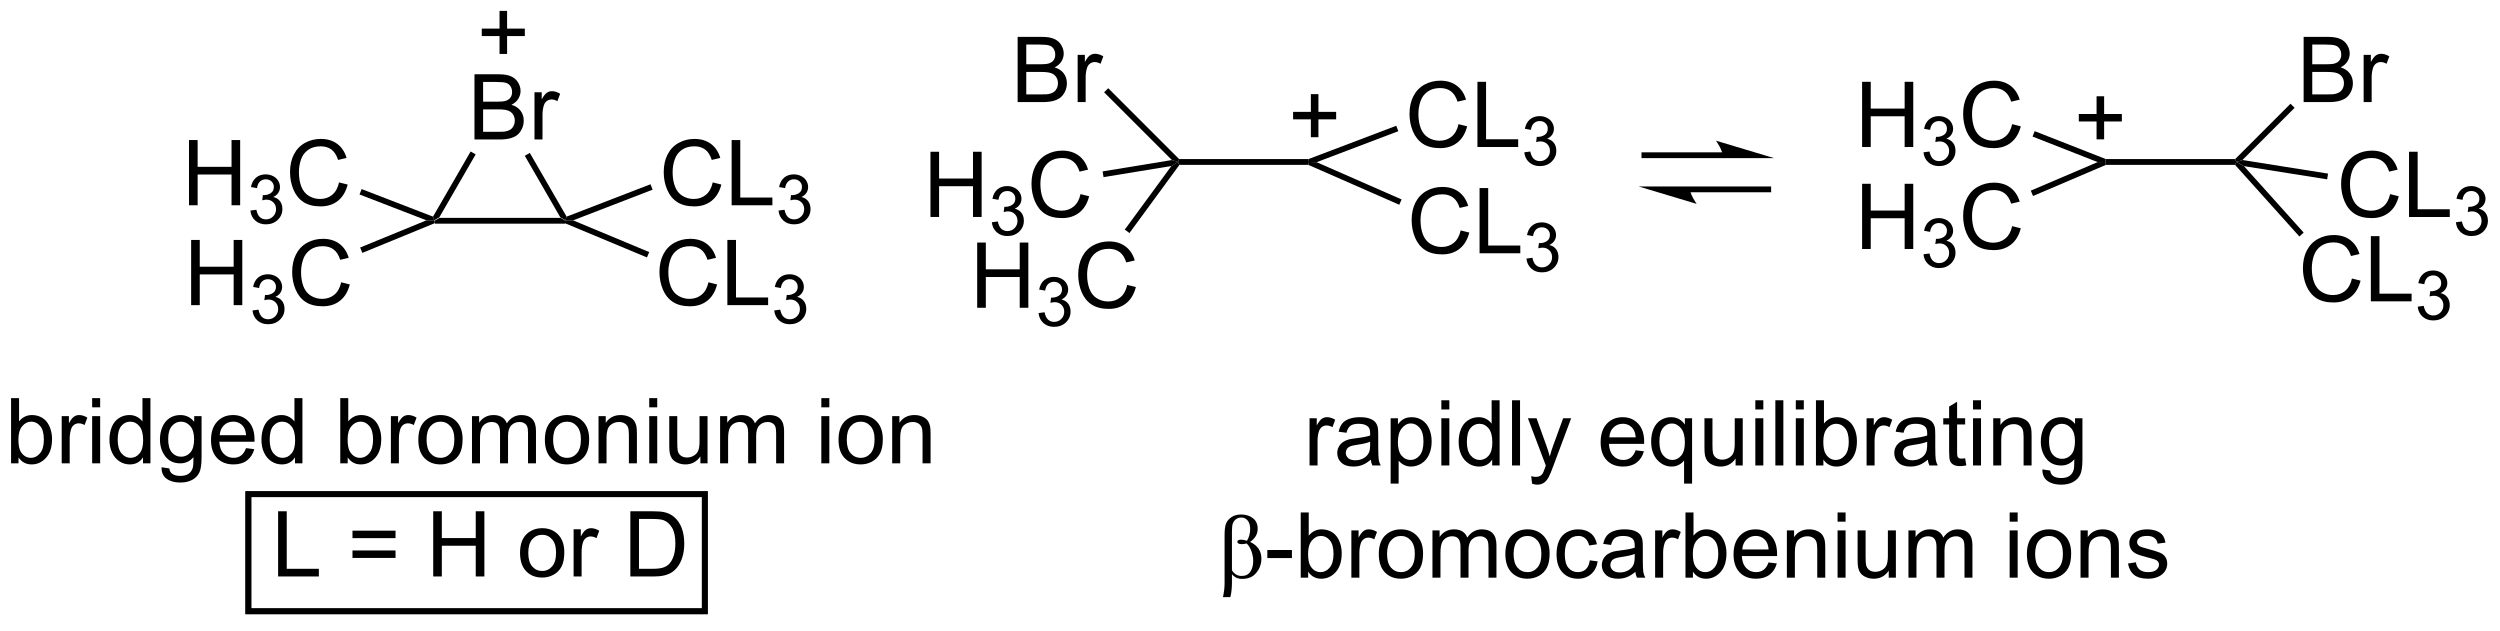 <?xml version="1.0" encoding="UTF-8"?>
<!DOCTYPE svg PUBLIC '-//W3C//DTD SVG 1.0//EN'
          'http://www.w3.org/TR/2001/REC-SVG-20010904/DTD/svg10.dtd'>
<svg stroke-dasharray="none" shape-rendering="auto" xmlns="http://www.w3.org/2000/svg" font-family="'Dialog'" text-rendering="auto" width="301" fill-opacity="1" color-interpolation="auto" color-rendering="auto" preserveAspectRatio="xMidYMid meet" font-size="12px" viewBox="0 0 301 76" fill="black" xmlns:xlink="http://www.w3.org/1999/xlink" stroke="black" image-rendering="auto" stroke-miterlimit="10" stroke-linecap="square" stroke-linejoin="miter" font-style="normal" stroke-width="1" height="76" stroke-dashoffset="0" font-weight="normal" stroke-opacity="1"
><!--Generated by the Batik Graphics2D SVG Generator--><defs id="genericDefs"
  /><g
  ><defs id="defs1"
    ><clipPath clipPathUnits="userSpaceOnUse" id="clipPath1"
      ><path d="M1.171 3.193 L226.907 3.193 L226.907 59.69 L1.171 59.69 L1.171 3.193 Z"
      /></clipPath
      ><clipPath clipPathUnits="userSpaceOnUse" id="clipPath2"
      ><path d="M2.198 52.254 L2.198 107.181 L221.657 107.181 L221.657 52.254 Z"
      /></clipPath
    ></defs
    ><g transform="scale(1.333,1.333) translate(-1.171,-3.193) matrix(1.029,0,0,1.029,-1.09,-50.556)"
    ><path d="M40.388 71.868 L40.337 71.613 L40.779 71.358 L51.404 71.358 L51.846 71.613 L51.795 71.868 Z" stroke="none" clip-path="url(#clipPath2)"
    /></g
    ><g transform="matrix(1.371,0,0,1.371,-3.015,-71.665)"
    ><path d="M18.797 70.298 L18.797 64.571 L19.555 64.571 L19.555 66.923 L22.532 66.923 L22.532 64.571 L23.289 64.571 L23.289 70.298 L22.532 70.298 L22.532 67.597 L19.555 67.597 L19.555 70.298 L18.797 70.298 Z" stroke="none" clip-path="url(#clipPath2)"
    /></g
    ><g transform="matrix(1.371,0,0,1.371,-3.015,-71.665)"
    ><path d="M24.186 70.763 L24.713 70.693 Q24.805 71.142 25.022 71.339 Q25.24 71.537 25.555 71.537 Q25.926 71.537 26.182 71.279 Q26.44 71.021 26.44 70.64 Q26.44 70.277 26.201 70.043 Q25.965 69.806 25.598 69.806 Q25.449 69.806 25.227 69.865 L25.285 69.402 Q25.338 69.408 25.369 69.408 Q25.707 69.408 25.977 69.232 Q26.246 69.056 26.246 68.689 Q26.246 68.4 26.049 68.21 Q25.854 68.019 25.543 68.019 Q25.235 68.019 25.029 68.213 Q24.824 68.406 24.766 68.793 L24.238 68.699 Q24.336 68.168 24.678 67.876 Q25.022 67.585 25.532 67.585 Q25.883 67.585 26.178 67.736 Q26.475 67.886 26.631 68.148 Q26.787 68.408 26.787 68.701 Q26.787 68.98 26.637 69.209 Q26.488 69.437 26.195 69.572 Q26.576 69.66 26.787 69.937 Q26.998 70.213 26.998 70.629 Q26.998 71.191 26.588 71.584 Q26.178 71.974 25.551 71.974 Q24.986 71.974 24.611 71.638 Q24.238 71.3 24.186 70.763 Z" stroke="none" clip-path="url(#clipPath2)"
    /></g
    ><g transform="matrix(1.371,0,0,1.371,-3.015,-71.665)"
    ><path d="M31.974 68.29 L32.732 68.48 Q32.495 69.415 31.875 69.907 Q31.255 70.397 30.362 70.397 Q29.435 70.397 28.854 70.019 Q28.276 69.642 27.971 68.928 Q27.669 68.212 27.669 67.392 Q27.669 66.496 28.01 65.832 Q28.354 65.165 28.984 64.819 Q29.614 64.472 30.372 64.472 Q31.232 64.472 31.818 64.91 Q32.404 65.347 32.635 66.142 L31.888 66.316 Q31.69 65.691 31.31 65.407 Q30.932 65.121 30.357 65.121 Q29.698 65.121 29.253 65.439 Q28.81 65.754 28.63 66.288 Q28.45 66.821 28.45 67.386 Q28.45 68.118 28.664 68.663 Q28.878 69.207 29.325 69.478 Q29.776 69.746 30.299 69.746 Q30.935 69.746 31.375 69.379 Q31.818 69.011 31.974 68.29 Z" stroke="none" clip-path="url(#clipPath2)"
    /></g
    ><g transform="matrix(1.371,0,0,1.371,-3.015,-71.665)"
    ><path d="M40.225 71.297 L40.337 71.613 L39.648 71.621 L33.773 69.352 L33.956 68.876 Z" stroke="none" clip-path="url(#clipPath2)"
    /></g
    ><g transform="matrix(1.371,0,0,1.371,-3.015,-71.665)"
    ><path d="M18.985 79.07 L18.985 73.344 L19.742 73.344 L19.742 75.695 L22.719 75.695 L22.719 73.344 L23.477 73.344 L23.477 79.07 L22.719 79.07 L22.719 76.37 L19.742 76.37 L19.742 79.07 L18.985 79.07 Z" stroke="none" clip-path="url(#clipPath2)"
    /></g
    ><g transform="matrix(1.371,0,0,1.371,-3.015,-71.665)"
    ><path d="M24.373 79.535 L24.901 79.465 Q24.992 79.914 25.209 80.112 Q25.428 80.309 25.742 80.309 Q26.113 80.309 26.369 80.051 Q26.627 79.793 26.627 79.412 Q26.627 79.049 26.389 78.815 Q26.152 78.578 25.785 78.578 Q25.637 78.578 25.414 78.637 L25.473 78.174 Q25.526 78.18 25.557 78.18 Q25.895 78.18 26.164 78.004 Q26.434 77.828 26.434 77.461 Q26.434 77.172 26.236 76.983 Q26.041 76.791 25.731 76.791 Q25.422 76.791 25.217 76.985 Q25.012 77.178 24.953 77.565 L24.426 77.471 Q24.524 76.94 24.865 76.649 Q25.209 76.358 25.719 76.358 Q26.07 76.358 26.365 76.508 Q26.662 76.658 26.819 76.92 Q26.975 77.18 26.975 77.473 Q26.975 77.752 26.824 77.981 Q26.676 78.209 26.383 78.344 Q26.764 78.432 26.975 78.709 Q27.186 78.985 27.186 79.401 Q27.186 79.963 26.776 80.356 Q26.365 80.746 25.738 80.746 Q25.174 80.746 24.799 80.41 Q24.426 80.072 24.373 79.535 Z" stroke="none" clip-path="url(#clipPath2)"
    /></g
    ><g transform="matrix(1.371,0,0,1.371,-3.015,-71.665)"
    ><path d="M32.161 77.062 L32.919 77.252 Q32.682 78.187 32.062 78.68 Q31.443 79.169 30.549 79.169 Q29.622 79.169 29.041 78.791 Q28.463 78.414 28.159 77.7 Q27.857 76.984 27.857 76.164 Q27.857 75.268 28.198 74.604 Q28.541 73.937 29.172 73.591 Q29.802 73.245 30.56 73.245 Q31.419 73.245 32.005 73.682 Q32.591 74.12 32.823 74.914 L32.075 75.088 Q31.878 74.463 31.497 74.18 Q31.12 73.893 30.544 73.893 Q29.885 73.893 29.44 74.211 Q28.997 74.526 28.818 75.06 Q28.638 75.594 28.638 76.159 Q28.638 76.89 28.851 77.435 Q29.065 77.979 29.513 78.25 Q29.963 78.518 30.487 78.518 Q31.122 78.518 31.562 78.151 Q32.005 77.784 32.161 77.062 Z" stroke="none" clip-path="url(#clipPath2)"
    /></g
    ><g transform="matrix(1.371,0,0,1.371,-3.015,-71.665)"
    ><path d="M39.648 71.621 L40.337 71.613 L40.388 71.868 L34.02 74.48 L33.827 74.008 Z" stroke="none" clip-path="url(#clipPath2)"
    /></g
    ><g transform="matrix(1.371,0,0,1.371,-3.015,-71.665)"
    ><path d="M64.791 68.29 L65.549 68.48 Q65.312 69.415 64.692 69.907 Q64.073 70.397 63.179 70.397 Q62.252 70.397 61.672 70.019 Q61.093 69.642 60.789 68.928 Q60.487 68.212 60.487 67.392 Q60.487 66.496 60.828 65.832 Q61.172 65.165 61.802 64.819 Q62.432 64.472 63.19 64.472 Q64.049 64.472 64.635 64.91 Q65.221 65.347 65.453 66.142 L64.705 66.316 Q64.507 65.691 64.127 65.407 Q63.75 65.121 63.174 65.121 Q62.515 65.121 62.07 65.439 Q61.627 65.754 61.448 66.288 Q61.268 66.821 61.268 67.386 Q61.268 68.118 61.481 68.663 Q61.695 69.207 62.143 69.478 Q62.593 69.746 63.117 69.746 Q63.752 69.746 64.192 69.379 Q64.635 69.011 64.791 68.29 ZM66.451 70.298 L66.451 64.571 L67.209 64.571 L67.209 69.621 L70.03 69.621 L70.03 70.298 L66.451 70.298 Z" stroke="none" clip-path="url(#clipPath2)"
    /></g
    ><g transform="matrix(1.371,0,0,1.371,-3.015,-71.665)"
    ><path d="M70.567 70.763 L71.094 70.693 Q71.186 71.142 71.403 71.339 Q71.621 71.537 71.936 71.537 Q72.307 71.537 72.563 71.279 Q72.821 71.021 72.821 70.64 Q72.821 70.277 72.582 70.043 Q72.346 69.806 71.979 69.806 Q71.83 69.806 71.608 69.865 L71.666 69.402 Q71.719 69.408 71.75 69.408 Q72.088 69.408 72.358 69.232 Q72.627 69.056 72.627 68.689 Q72.627 68.4 72.43 68.21 Q72.235 68.019 71.924 68.019 Q71.615 68.019 71.41 68.213 Q71.205 68.406 71.147 68.793 L70.619 68.699 Q70.717 68.168 71.059 67.876 Q71.403 67.585 71.912 67.585 Q72.264 67.585 72.559 67.736 Q72.856 67.886 73.012 68.148 Q73.168 68.408 73.168 68.701 Q73.168 68.98 73.018 69.209 Q72.869 69.437 72.576 69.572 Q72.957 69.66 73.168 69.937 Q73.379 70.213 73.379 70.629 Q73.379 71.191 72.969 71.584 Q72.559 71.974 71.932 71.974 Q71.367 71.974 70.992 71.638 Q70.619 71.3 70.567 70.763 Z" stroke="none" clip-path="url(#clipPath2)"
    /></g
    ><g transform="matrix(1.371,0,0,1.371,-3.015,-71.665)"
    ><path d="M52.531 71.623 L51.846 71.613 L51.958 71.297 L59.326 68.453 L59.51 68.929 Z" stroke="none" clip-path="url(#clipPath2)"
    /></g
    ><g transform="matrix(1.371,0,0,1.371,-3.015,-71.665)"
    ><path d="M64.416 77.062 L65.174 77.252 Q64.937 78.187 64.317 78.68 Q63.698 79.169 62.804 79.169 Q61.877 79.169 61.297 78.791 Q60.718 78.414 60.414 77.7 Q60.112 76.984 60.112 76.164 Q60.112 75.268 60.453 74.604 Q60.797 73.937 61.427 73.591 Q62.057 73.245 62.815 73.245 Q63.674 73.245 64.26 73.682 Q64.846 74.12 65.078 74.914 L64.33 75.088 Q64.132 74.463 63.752 74.18 Q63.375 73.893 62.799 73.893 Q62.14 73.893 61.695 74.211 Q61.252 74.526 61.073 75.06 Q60.893 75.594 60.893 76.159 Q60.893 76.89 61.106 77.435 Q61.32 77.979 61.768 78.25 Q62.218 78.518 62.742 78.518 Q63.377 78.518 63.817 78.151 Q64.26 77.784 64.416 77.062 ZM66.076 79.07 L66.076 73.344 L66.834 73.344 L66.834 78.393 L69.655 78.393 L69.655 79.07 L66.076 79.07 Z" stroke="none" clip-path="url(#clipPath2)"
    /></g
    ><g transform="matrix(1.371,0,0,1.371,-3.015,-71.665)"
    ><path d="M70.192 79.535 L70.719 79.465 Q70.811 79.914 71.028 80.112 Q71.246 80.309 71.561 80.309 Q71.932 80.309 72.188 80.051 Q72.446 79.793 72.446 79.412 Q72.446 79.049 72.207 78.815 Q71.971 78.578 71.604 78.578 Q71.455 78.578 71.233 78.637 L71.291 78.174 Q71.344 78.18 71.375 78.18 Q71.713 78.18 71.983 78.004 Q72.252 77.828 72.252 77.461 Q72.252 77.172 72.055 76.983 Q71.86 76.791 71.549 76.791 Q71.24 76.791 71.035 76.985 Q70.83 77.178 70.772 77.565 L70.244 77.471 Q70.342 76.94 70.684 76.649 Q71.028 76.358 71.537 76.358 Q71.889 76.358 72.184 76.508 Q72.481 76.658 72.637 76.92 Q72.793 77.18 72.793 77.473 Q72.793 77.752 72.643 77.981 Q72.494 78.209 72.201 78.344 Q72.582 78.432 72.793 78.709 Q73.004 78.985 73.004 79.401 Q73.004 79.963 72.594 80.356 Q72.184 80.746 71.557 80.746 Q70.992 80.746 70.617 80.41 Q70.244 80.072 70.192 79.535 Z" stroke="none" clip-path="url(#clipPath2)"
    /></g
    ><g transform="matrix(1.371,0,0,1.371,-3.015,-71.665)"
    ><path d="M51.795 71.868 L51.846 71.613 L52.531 71.623 L59.211 74.409 L59.014 74.88 Z" stroke="none" clip-path="url(#clipPath2)"
    /></g
    ><g transform="matrix(1.371,0,0,1.371,-3.015,-71.665)"
    ><path d="M43.867 64.522 L43.867 58.796 L46.015 58.796 Q46.672 58.796 47.068 58.97 Q47.466 59.142 47.69 59.504 Q47.914 59.866 47.914 60.259 Q47.914 60.627 47.713 60.952 Q47.515 61.275 47.114 61.475 Q47.633 61.627 47.911 61.994 Q48.193 62.361 48.193 62.861 Q48.193 63.265 48.021 63.611 Q47.851 63.955 47.601 64.142 Q47.351 64.33 46.974 64.426 Q46.599 64.522 46.052 64.522 L43.867 64.522 ZM44.625 61.202 L45.864 61.202 Q46.367 61.202 46.586 61.134 Q46.875 61.048 47.021 60.85 Q47.169 60.65 47.169 60.35 Q47.169 60.064 47.031 59.848 Q46.896 59.632 46.64 59.551 Q46.388 59.47 45.771 59.47 L44.625 59.47 L44.625 61.202 ZM44.625 63.845 L46.052 63.845 Q46.419 63.845 46.568 63.819 Q46.828 63.772 47.002 63.663 Q47.179 63.554 47.291 63.345 Q47.406 63.134 47.406 62.861 Q47.406 62.541 47.242 62.306 Q47.078 62.069 46.786 61.973 Q46.497 61.877 45.95 61.877 L44.625 61.877 L44.625 63.845 ZM49.138 64.522 L49.138 60.374 L49.771 60.374 L49.771 61.002 Q50.013 60.562 50.216 60.421 Q50.422 60.28 50.669 60.28 Q51.023 60.28 51.39 60.507 L51.148 61.158 Q50.89 61.007 50.633 61.007 Q50.403 61.007 50.218 61.145 Q50.036 61.283 49.958 61.53 Q49.841 61.905 49.841 62.35 L49.841 64.522 L49.138 64.522 Z" stroke="none" clip-path="url(#clipPath2)"
    /></g
    ><g transform="matrix(1.371,0,0,1.371,-3.015,-71.665)"
    ><path d="M40.779 71.358 L40.337 71.613 L40.225 71.297 L43.53 65.575 L43.972 65.83 Z" stroke="none" clip-path="url(#clipPath2)"
    /></g
    ><g transform="matrix(1.371,0,0,1.371,-3.015,-71.665)"
    ><path d="M51.958 71.297 L51.846 71.613 L51.404 71.358 L48.285 65.954 L48.727 65.699 Z" stroke="none" clip-path="url(#clipPath2)"
    /></g
    ><g transform="matrix(1.371,0,0,1.371,-3.015,-71.665)"
    ><path d="M105.773 66.753 L105.644 66.498 L105.749 66.243 L117.106 66.243 L117.153 66.498 L117.099 66.753 Z" stroke="none" clip-path="url(#clipPath2)"
    /></g
    ><g transform="matrix(1.371,0,0,1.371,-3.015,-71.665)"
    ><path d="M130.285 63.175 L131.043 63.365 Q130.806 64.3 130.186 64.792 Q129.567 65.282 128.673 65.282 Q127.746 65.282 127.165 64.904 Q126.587 64.526 126.283 63.813 Q125.981 63.097 125.981 62.276 Q125.981 61.38 126.322 60.717 Q126.665 60.05 127.296 59.703 Q127.926 59.357 128.684 59.357 Q129.543 59.357 130.129 59.795 Q130.715 60.232 130.947 61.026 L130.199 61.201 Q130.001 60.576 129.621 60.292 Q129.244 60.005 128.668 60.005 Q128.009 60.005 127.564 60.323 Q127.121 60.638 126.942 61.172 Q126.762 61.706 126.762 62.271 Q126.762 63.003 126.975 63.547 Q127.189 64.091 127.637 64.362 Q128.087 64.63 128.611 64.63 Q129.246 64.63 129.686 64.263 Q130.129 63.896 130.285 63.175 ZM131.946 65.183 L131.946 59.456 L132.703 59.456 L132.703 64.505 L135.524 64.505 L135.524 65.183 L131.946 65.183 Z" stroke="none" clip-path="url(#clipPath2)"
    /></g
    ><g transform="matrix(1.371,0,0,1.371,-3.015,-71.665)"
    ><path d="M136.061 65.648 L136.588 65.578 Q136.68 66.027 136.897 66.224 Q137.115 66.421 137.43 66.421 Q137.801 66.421 138.057 66.163 Q138.315 65.906 138.315 65.525 Q138.315 65.162 138.076 64.927 Q137.84 64.691 137.473 64.691 Q137.324 64.691 137.102 64.749 L137.16 64.287 Q137.213 64.292 137.244 64.292 Q137.582 64.292 137.852 64.117 Q138.121 63.941 138.121 63.574 Q138.121 63.285 137.924 63.095 Q137.729 62.904 137.418 62.904 Q137.11 62.904 136.905 63.097 Q136.699 63.29 136.641 63.677 L136.113 63.583 Q136.211 63.052 136.553 62.761 Q136.897 62.47 137.406 62.47 Q137.758 62.47 138.053 62.62 Q138.35 62.771 138.506 63.033 Q138.662 63.292 138.662 63.585 Q138.662 63.865 138.512 64.093 Q138.363 64.322 138.071 64.456 Q138.451 64.544 138.662 64.822 Q138.873 65.097 138.873 65.513 Q138.873 66.076 138.463 66.468 Q138.053 66.859 137.426 66.859 Q136.862 66.859 136.487 66.523 Q136.113 66.185 136.061 65.648 Z" stroke="none" clip-path="url(#clipPath2)"
    /></g
    ><g transform="matrix(1.371,0,0,1.371,-3.015,-71.665)"
    ><path d="M117.826 66.515 L117.153 66.498 L117.106 66.243 L124.818 63.316 L124.999 63.793 Z" stroke="none" clip-path="url(#clipPath2)"
    /></g
    ><g transform="matrix(1.371,0,0,1.371,-3.015,-71.665)"
    ><path d="M130.473 72.506 L131.231 72.696 Q130.994 73.631 130.374 74.123 Q129.754 74.612 128.861 74.612 Q127.934 74.612 127.353 74.235 Q126.775 73.857 126.47 73.144 Q126.168 72.427 126.168 71.607 Q126.168 70.711 126.509 70.047 Q126.853 69.381 127.483 69.034 Q128.113 68.688 128.871 68.688 Q129.731 68.688 130.317 69.125 Q130.903 69.563 131.134 70.357 L130.387 70.532 Q130.189 69.907 129.809 69.623 Q129.431 69.336 128.856 69.336 Q128.197 69.336 127.751 69.654 Q127.309 69.969 127.129 70.503 Q126.949 71.037 126.949 71.602 Q126.949 72.334 127.163 72.878 Q127.376 73.422 127.824 73.693 Q128.275 73.961 128.798 73.961 Q129.434 73.961 129.874 73.594 Q130.317 73.227 130.473 72.506 ZM132.133 74.513 L132.133 68.787 L132.891 68.787 L132.891 73.836 L135.711 73.836 L135.711 74.513 L132.133 74.513 Z" stroke="none" clip-path="url(#clipPath2)"
    /></g
    ><g transform="matrix(1.371,0,0,1.371,-3.015,-71.665)"
    ><path d="M136.248 74.979 L136.776 74.908 Q136.867 75.358 137.084 75.555 Q137.303 75.752 137.617 75.752 Q137.988 75.752 138.244 75.494 Q138.502 75.237 138.502 74.856 Q138.502 74.492 138.264 74.258 Q138.028 74.022 137.66 74.022 Q137.512 74.022 137.289 74.08 L137.348 73.617 Q137.401 73.623 137.432 73.623 Q137.77 73.623 138.039 73.447 Q138.309 73.272 138.309 72.904 Q138.309 72.615 138.112 72.426 Q137.916 72.234 137.606 72.234 Q137.297 72.234 137.092 72.428 Q136.887 72.621 136.828 73.008 L136.301 72.914 Q136.399 72.383 136.74 72.092 Q137.084 71.801 137.594 71.801 Q137.946 71.801 138.24 71.951 Q138.537 72.102 138.694 72.363 Q138.85 72.623 138.85 72.916 Q138.85 73.195 138.699 73.424 Q138.551 73.653 138.258 73.787 Q138.639 73.875 138.85 74.153 Q139.061 74.428 139.061 74.844 Q139.061 75.406 138.651 75.799 Q138.24 76.19 137.613 76.19 Q137.049 76.19 136.674 75.854 Q136.301 75.516 136.248 74.979 Z" stroke="none" clip-path="url(#clipPath2)"
    /></g
    ><g transform="matrix(1.371,0,0,1.371,-3.015,-71.665)"
    ><path d="M117.099 66.753 L117.153 66.498 L117.826 66.515 L125.286 69.787 L125.081 70.254 Z" stroke="none" clip-path="url(#clipPath2)"
    /></g
    ><g transform="matrix(1.371,0,0,1.371,-3.015,-71.665)"
    ><path d="M88.015 79.3 L88.015 73.573 L88.773 73.573 L88.773 75.925 L91.75 75.925 L91.75 73.573 L92.507 73.573 L92.507 79.3 L91.75 79.3 L91.75 76.599 L88.773 76.599 L88.773 79.3 L88.015 79.3 Z" stroke="none" clip-path="url(#clipPath2)"
    /></g
    ><g transform="matrix(1.371,0,0,1.371,-3.015,-71.665)"
    ><path d="M93.404 79.765 L93.931 79.695 Q94.023 80.144 94.24 80.341 Q94.459 80.538 94.773 80.538 Q95.144 80.538 95.4 80.281 Q95.658 80.023 95.658 79.642 Q95.658 79.279 95.419 79.044 Q95.183 78.808 94.816 78.808 Q94.668 78.808 94.445 78.867 L94.504 78.404 Q94.556 78.41 94.587 78.41 Q94.925 78.41 95.195 78.234 Q95.464 78.058 95.464 77.691 Q95.464 77.402 95.267 77.212 Q95.072 77.021 94.761 77.021 Q94.453 77.021 94.248 77.214 Q94.043 77.408 93.984 77.794 L93.457 77.701 Q93.554 77.169 93.896 76.878 Q94.24 76.587 94.75 76.587 Q95.101 76.587 95.396 76.738 Q95.693 76.888 95.849 77.15 Q96.005 77.41 96.005 77.703 Q96.005 77.982 95.855 78.21 Q95.707 78.439 95.414 78.574 Q95.794 78.662 96.005 78.939 Q96.216 79.214 96.216 79.63 Q96.216 80.193 95.806 80.585 Q95.396 80.976 94.769 80.976 Q94.205 80.976 93.83 80.64 Q93.457 80.302 93.404 79.765 Z" stroke="none" clip-path="url(#clipPath2)"
    /></g
    ><g transform="matrix(1.371,0,0,1.371,-3.015,-71.665)"
    ><path d="M101.192 77.292 L101.95 77.482 Q101.713 78.417 101.093 78.909 Q100.473 79.399 99.58 79.399 Q98.653 79.399 98.072 79.021 Q97.494 78.644 97.189 77.93 Q96.887 77.214 96.887 76.394 Q96.887 75.498 97.228 74.834 Q97.572 74.167 98.202 73.821 Q98.833 73.474 99.59 73.474 Q100.45 73.474 101.036 73.912 Q101.622 74.349 101.853 75.144 L101.106 75.318 Q100.908 74.693 100.528 74.409 Q100.15 74.123 99.575 74.123 Q98.916 74.123 98.471 74.44 Q98.028 74.755 97.848 75.289 Q97.668 75.823 97.668 76.388 Q97.668 77.12 97.882 77.664 Q98.096 78.209 98.543 78.48 Q98.994 78.748 99.517 78.748 Q100.153 78.748 100.593 78.38 Q101.036 78.013 101.192 77.292 Z" stroke="none" clip-path="url(#clipPath2)"
    /></g
    ><g transform="matrix(1.371,0,0,1.371,-3.015,-71.665)"
    ><path d="M105.069 66.851 L105.644 66.498 L105.773 66.753 L101.386 72.739 L100.975 72.438 Z" stroke="none" clip-path="url(#clipPath2)"
    /></g
    ><g transform="matrix(1.371,0,0,1.371,-3.015,-71.665)"
    ><path d="M83.912 71.326 L83.912 65.599 L84.67 65.599 L84.67 67.951 L87.647 67.951 L87.647 65.599 L88.404 65.599 L88.404 71.326 L87.647 71.326 L87.647 68.625 L84.67 68.625 L84.67 71.326 L83.912 71.326 Z" stroke="none" clip-path="url(#clipPath2)"
    /></g
    ><g transform="matrix(1.371,0,0,1.371,-3.015,-71.665)"
    ><path d="M89.301 71.791 L89.828 71.721 Q89.92 72.17 90.137 72.367 Q90.356 72.565 90.67 72.565 Q91.041 72.565 91.297 72.307 Q91.555 72.049 91.555 71.668 Q91.555 71.305 91.317 71.07 Q91.08 70.834 90.713 70.834 Q90.565 70.834 90.342 70.893 L90.401 70.43 Q90.453 70.436 90.485 70.436 Q90.822 70.436 91.092 70.26 Q91.362 70.084 91.362 69.717 Q91.362 69.428 91.164 69.238 Q90.969 69.047 90.658 69.047 Q90.35 69.047 90.145 69.24 Q89.94 69.434 89.881 69.82 L89.354 69.727 Q89.451 69.195 89.793 68.904 Q90.137 68.613 90.647 68.613 Q90.998 68.613 91.293 68.764 Q91.59 68.914 91.746 69.176 Q91.903 69.436 91.903 69.729 Q91.903 70.008 91.752 70.237 Q91.604 70.465 91.311 70.6 Q91.692 70.688 91.903 70.965 Q92.114 71.24 92.114 71.656 Q92.114 72.219 91.703 72.612 Q91.293 73.002 90.666 73.002 Q90.102 73.002 89.727 72.666 Q89.354 72.328 89.301 71.791 Z" stroke="none" clip-path="url(#clipPath2)"
    /></g
    ><g transform="matrix(1.371,0,0,1.371,-3.015,-71.665)"
    ><path d="M97.089 69.318 L97.847 69.508 Q97.61 70.443 96.99 70.935 Q96.37 71.425 95.477 71.425 Q94.55 71.425 93.969 71.047 Q93.391 70.67 93.087 69.956 Q92.784 69.24 92.784 68.42 Q92.784 67.524 93.126 66.86 Q93.469 66.193 94.1 65.847 Q94.73 65.5 95.488 65.5 Q96.347 65.5 96.933 65.938 Q97.519 66.375 97.751 67.17 L97.003 67.344 Q96.805 66.719 96.425 66.435 Q96.047 66.149 95.472 66.149 Q94.813 66.149 94.368 66.466 Q93.925 66.782 93.745 67.316 Q93.566 67.849 93.566 68.414 Q93.566 69.146 93.779 69.691 Q93.993 70.235 94.441 70.506 Q94.891 70.774 95.415 70.774 Q96.05 70.774 96.49 70.407 Q96.933 70.039 97.089 69.318 Z" stroke="none" clip-path="url(#clipPath2)"
    /></g
    ><g transform="matrix(1.371,0,0,1.371,-3.015,-71.665)"
    ><path d="M105.112 66.327 L105.644 66.498 L105.069 66.851 L99.111 67.827 L99.028 67.324 Z" stroke="none" clip-path="url(#clipPath2)"
    /></g
    ><g transform="matrix(1.371,0,0,1.371,-3.015,-71.665)"
    ><path d="M91.567 61.237 L91.567 55.511 L93.715 55.511 Q94.372 55.511 94.767 55.685 Q95.166 55.857 95.39 56.219 Q95.614 56.581 95.614 56.974 Q95.614 57.342 95.413 57.667 Q95.215 57.99 94.814 58.191 Q95.333 58.342 95.611 58.709 Q95.892 59.076 95.892 59.576 Q95.892 59.98 95.721 60.326 Q95.551 60.67 95.301 60.857 Q95.051 61.045 94.674 61.141 Q94.299 61.237 93.752 61.237 L91.567 61.237 ZM92.325 57.917 L93.564 57.917 Q94.067 57.917 94.286 57.849 Q94.575 57.764 94.721 57.566 Q94.869 57.365 94.869 57.066 Q94.869 56.779 94.731 56.563 Q94.596 56.347 94.34 56.266 Q94.088 56.185 93.471 56.185 L92.325 56.185 L92.325 57.917 ZM92.325 60.56 L93.752 60.56 Q94.119 60.56 94.267 60.534 Q94.528 60.487 94.702 60.378 Q94.879 60.269 94.991 60.06 Q95.106 59.849 95.106 59.576 Q95.106 59.256 94.942 59.021 Q94.778 58.784 94.486 58.688 Q94.197 58.592 93.65 58.592 L92.325 58.592 L92.325 60.56 ZM96.838 61.237 L96.838 57.089 L97.471 57.089 L97.471 57.717 Q97.713 57.277 97.916 57.136 Q98.122 56.995 98.369 56.995 Q98.723 56.995 99.09 57.222 L98.848 57.873 Q98.59 57.722 98.333 57.722 Q98.103 57.722 97.918 57.86 Q97.736 57.998 97.658 58.245 Q97.541 58.62 97.541 59.066 L97.541 61.237 L96.838 61.237 Z" stroke="none" clip-path="url(#clipPath2)"
    /></g
    ><g transform="matrix(1.371,0,0,1.371,-3.015,-71.665)"
    ><path d="M105.749 66.243 L105.644 66.498 L105.112 66.327 L99.161 60.379 L99.522 60.018 Z" stroke="none" clip-path="url(#clipPath2)"
    /></g
    ><g transform="matrix(1.371,0,0,1.371,-3.015,-71.665)"
    ><path d="M198.488 66.243 L198.593 66.498 L198.48 66.753 L187.137 66.753 L187.085 66.498 L187.133 66.243 Z" stroke="none" clip-path="url(#clipPath2)"
    /></g
    ><g transform="matrix(1.371,0,0,1.371,-3.015,-71.665)"
    ><path d="M165.728 65.183 L165.728 59.456 L166.486 59.456 L166.486 61.808 L169.463 61.808 L169.463 59.456 L170.22 59.456 L170.22 65.183 L169.463 65.183 L169.463 62.482 L166.486 62.482 L166.486 65.183 L165.728 65.183 Z" stroke="none" clip-path="url(#clipPath2)"
    /></g
    ><g transform="matrix(1.371,0,0,1.371,-3.015,-71.665)"
    ><path d="M171.117 65.648 L171.644 65.578 Q171.736 66.027 171.953 66.224 Q172.172 66.421 172.486 66.421 Q172.857 66.421 173.113 66.163 Q173.371 65.906 173.371 65.525 Q173.371 65.162 173.133 64.927 Q172.896 64.691 172.529 64.691 Q172.381 64.691 172.158 64.749 L172.217 64.287 Q172.269 64.292 172.301 64.292 Q172.638 64.292 172.908 64.117 Q173.178 63.941 173.178 63.574 Q173.178 63.285 172.98 63.095 Q172.785 62.904 172.474 62.904 Q172.166 62.904 171.961 63.097 Q171.756 63.29 171.697 63.677 L171.17 63.583 Q171.267 63.052 171.609 62.761 Q171.953 62.47 172.463 62.47 Q172.814 62.47 173.109 62.62 Q173.406 62.771 173.562 63.033 Q173.719 63.292 173.719 63.585 Q173.719 63.865 173.568 64.093 Q173.42 64.322 173.127 64.456 Q173.508 64.544 173.719 64.822 Q173.929 65.097 173.929 65.513 Q173.929 66.076 173.519 66.468 Q173.109 66.859 172.482 66.859 Q171.918 66.859 171.543 66.523 Q171.17 66.185 171.117 65.648 Z" stroke="none" clip-path="url(#clipPath2)"
    /></g
    ><g transform="matrix(1.371,0,0,1.371,-3.015,-71.665)"
    ><path d="M178.905 63.175 L179.663 63.365 Q179.426 64.3 178.806 64.792 Q178.186 65.282 177.293 65.282 Q176.366 65.282 175.785 64.904 Q175.207 64.526 174.902 63.813 Q174.6 63.097 174.6 62.276 Q174.6 61.38 174.941 60.717 Q175.285 60.05 175.916 59.703 Q176.546 59.357 177.304 59.357 Q178.163 59.357 178.749 59.795 Q179.335 60.232 179.566 61.026 L178.819 61.201 Q178.621 60.576 178.241 60.292 Q177.863 60.005 177.288 60.005 Q176.629 60.005 176.184 60.323 Q175.741 60.638 175.561 61.172 Q175.382 61.706 175.382 62.271 Q175.382 63.003 175.595 63.547 Q175.809 64.091 176.257 64.362 Q176.707 64.63 177.231 64.63 Q177.866 64.63 178.306 64.263 Q178.749 63.896 178.905 63.175 Z" stroke="none" clip-path="url(#clipPath2)"
    /></g
    ><g transform="matrix(1.371,0,0,1.371,-3.015,-71.665)"
    ><path d="M187.133 66.243 L187.085 66.498 L186.412 66.508 L180.695 64.264 L180.882 63.789 Z" stroke="none" clip-path="url(#clipPath2)"
    /></g
    ><g transform="matrix(1.371,0,0,1.371,-3.015,-71.665)"
    ><path d="M165.728 74.138 L165.728 68.412 L166.486 68.412 L166.486 70.763 L169.463 70.763 L169.463 68.412 L170.22 68.412 L170.22 74.138 L169.463 74.138 L169.463 71.438 L166.486 71.438 L166.486 74.138 L165.728 74.138 Z" stroke="none" clip-path="url(#clipPath2)"
    /></g
    ><g transform="matrix(1.371,0,0,1.371,-3.015,-71.665)"
    ><path d="M171.117 74.604 L171.644 74.533 Q171.736 74.983 171.953 75.18 Q172.172 75.377 172.486 75.377 Q172.857 75.377 173.113 75.119 Q173.371 74.862 173.371 74.481 Q173.371 74.117 173.133 73.883 Q172.896 73.647 172.529 73.647 Q172.381 73.647 172.158 73.705 L172.217 73.242 Q172.269 73.248 172.301 73.248 Q172.638 73.248 172.908 73.072 Q173.178 72.897 173.178 72.529 Q173.178 72.24 172.98 72.051 Q172.785 71.859 172.474 71.859 Q172.166 71.859 171.961 72.053 Q171.756 72.246 171.697 72.633 L171.17 72.539 Q171.267 72.008 171.609 71.717 Q171.953 71.426 172.463 71.426 Q172.814 71.426 173.109 71.576 Q173.406 71.727 173.562 71.988 Q173.719 72.248 173.719 72.541 Q173.719 72.82 173.568 73.049 Q173.42 73.278 173.127 73.412 Q173.508 73.5 173.719 73.778 Q173.929 74.053 173.929 74.469 Q173.929 75.031 173.519 75.424 Q173.109 75.815 172.482 75.815 Q171.918 75.815 171.543 75.479 Q171.17 75.141 171.117 74.604 Z" stroke="none" clip-path="url(#clipPath2)"
    /></g
    ><g transform="matrix(1.371,0,0,1.371,-3.015,-71.665)"
    ><path d="M178.905 72.131 L179.663 72.321 Q179.426 73.256 178.806 73.748 Q178.186 74.237 177.293 74.237 Q176.366 74.237 175.785 73.86 Q175.207 73.482 174.902 72.769 Q174.6 72.052 174.6 71.232 Q174.6 70.336 174.941 69.672 Q175.285 69.006 175.916 68.659 Q176.546 68.313 177.304 68.313 Q178.163 68.313 178.749 68.75 Q179.335 69.188 179.566 69.982 L178.819 70.157 Q178.621 69.532 178.241 69.248 Q177.863 68.961 177.288 68.961 Q176.629 68.961 176.184 69.279 Q175.741 69.594 175.561 70.128 Q175.382 70.662 175.382 71.227 Q175.382 71.959 175.595 72.503 Q175.809 73.047 176.257 73.318 Q176.707 73.586 177.231 73.586 Q177.866 73.586 178.306 73.219 Q178.749 72.852 178.905 72.131 Z" stroke="none" clip-path="url(#clipPath2)"
    /></g
    ><g transform="matrix(1.371,0,0,1.371,-3.015,-71.665)"
    ><path d="M186.412 66.508 L187.085 66.498 L187.137 66.753 L180.74 69.484 L180.54 69.014 Z" stroke="none" clip-path="url(#clipPath2)"
    /></g
    ><g transform="matrix(1.371,0,0,1.371,-3.015,-71.665)"
    ><path d="M208.744 76.73 L209.502 76.92 Q209.265 77.855 208.646 78.347 Q208.026 78.836 207.132 78.836 Q206.206 78.836 205.625 78.459 Q205.047 78.081 204.742 77.368 Q204.44 76.651 204.44 75.831 Q204.44 74.935 204.781 74.271 Q205.125 73.605 205.755 73.258 Q206.385 72.912 207.143 72.912 Q208.002 72.912 208.588 73.349 Q209.174 73.787 209.406 74.581 L208.659 74.755 Q208.461 74.13 208.081 73.847 Q207.703 73.56 207.127 73.56 Q206.469 73.56 206.023 73.878 Q205.581 74.193 205.401 74.727 Q205.221 75.261 205.221 75.826 Q205.221 76.558 205.435 77.102 Q205.648 77.646 206.096 77.917 Q206.547 78.185 207.07 78.185 Q207.706 78.185 208.146 77.818 Q208.588 77.451 208.744 76.73 ZM210.405 78.737 L210.405 73.011 L211.162 73.011 L211.162 78.06 L213.983 78.06 L213.983 78.737 L210.405 78.737 Z" stroke="none" clip-path="url(#clipPath2)"
    /></g
    ><g transform="matrix(1.371,0,0,1.371,-3.015,-71.665)"
    ><path d="M214.52 79.203 L215.047 79.132 Q215.139 79.581 215.356 79.779 Q215.575 79.976 215.889 79.976 Q216.26 79.976 216.516 79.718 Q216.774 79.46 216.774 79.079 Q216.774 78.716 216.536 78.482 Q216.299 78.246 215.932 78.246 Q215.784 78.246 215.561 78.304 L215.62 77.841 Q215.672 77.847 215.704 77.847 Q216.041 77.847 216.311 77.671 Q216.581 77.496 216.581 77.128 Q216.581 76.839 216.383 76.65 Q216.188 76.458 215.877 76.458 Q215.569 76.458 215.364 76.652 Q215.159 76.845 215.1 77.232 L214.573 77.138 Q214.67 76.607 215.012 76.316 Q215.356 76.025 215.866 76.025 Q216.217 76.025 216.512 76.175 Q216.809 76.326 216.965 76.587 Q217.121 76.847 217.121 77.14 Q217.121 77.419 216.971 77.648 Q216.823 77.876 216.53 78.011 Q216.911 78.099 217.121 78.376 Q217.333 78.652 217.333 79.068 Q217.333 79.63 216.922 80.023 Q216.512 80.413 215.885 80.413 Q215.321 80.413 214.946 80.078 Q214.573 79.74 214.52 79.203 Z" stroke="none" clip-path="url(#clipPath2)"
    /></g
    ><g transform="matrix(1.371,0,0,1.371,-3.015,-71.665)"
    ><path d="M198.48 66.753 L198.593 66.498 L199.264 66.863 L204.507 72.698 L204.127 73.039 Z" stroke="none" clip-path="url(#clipPath2)"
    /></g
    ><g transform="matrix(1.371,0,0,1.371,-3.015,-71.665)"
    ><path d="M212.097 69.318 L212.855 69.508 Q212.618 70.443 211.999 70.935 Q211.379 71.425 210.485 71.425 Q209.558 71.425 208.978 71.047 Q208.399 70.67 208.095 69.956 Q207.793 69.24 207.793 68.42 Q207.793 67.524 208.134 66.86 Q208.478 66.193 209.108 65.847 Q209.738 65.5 210.496 65.5 Q211.355 65.5 211.941 65.938 Q212.527 66.375 212.759 67.17 L212.012 67.344 Q211.814 66.719 211.433 66.435 Q211.056 66.149 210.48 66.149 Q209.821 66.149 209.376 66.466 Q208.933 66.782 208.754 67.316 Q208.574 67.849 208.574 68.414 Q208.574 69.146 208.787 69.691 Q209.001 70.235 209.449 70.506 Q209.899 70.774 210.423 70.774 Q211.058 70.774 211.499 70.407 Q211.941 70.039 212.097 69.318 ZM213.758 71.326 L213.758 65.599 L214.515 65.599 L214.515 70.649 L217.336 70.649 L217.336 71.326 L213.758 71.326 Z" stroke="none" clip-path="url(#clipPath2)"
    /></g
    ><g transform="matrix(1.371,0,0,1.371,-3.015,-71.665)"
    ><path d="M217.873 71.791 L218.4 71.721 Q218.492 72.17 218.709 72.367 Q218.928 72.565 219.242 72.565 Q219.613 72.565 219.869 72.307 Q220.127 72.049 220.127 71.668 Q220.127 71.305 219.888 71.07 Q219.652 70.834 219.285 70.834 Q219.137 70.834 218.914 70.893 L218.972 70.43 Q219.025 70.436 219.056 70.436 Q219.394 70.436 219.664 70.26 Q219.933 70.084 219.933 69.717 Q219.933 69.428 219.736 69.238 Q219.541 69.047 219.23 69.047 Q218.922 69.047 218.717 69.24 Q218.512 69.434 218.453 69.82 L217.926 69.727 Q218.023 69.195 218.365 68.904 Q218.709 68.613 219.219 68.613 Q219.57 68.613 219.865 68.764 Q220.162 68.914 220.318 69.176 Q220.474 69.436 220.474 69.729 Q220.474 70.008 220.324 70.237 Q220.176 70.465 219.883 70.6 Q220.263 70.688 220.474 70.965 Q220.685 71.24 220.685 71.656 Q220.685 72.219 220.275 72.612 Q219.865 73.002 219.238 73.002 Q218.674 73.002 218.299 72.666 Q217.926 72.328 217.873 71.791 Z" stroke="none" clip-path="url(#clipPath2)"
    /></g
    ><g transform="matrix(1.371,0,0,1.371,-3.015,-71.665)"
    ><path d="M199.264 66.863 L198.593 66.498 L199.128 66.325 L206.647 67.518 L206.567 68.022 Z" stroke="none" clip-path="url(#clipPath2)"
    /></g
    ><g transform="matrix(1.371,0,0,1.371,-3.015,-71.665)"
    ><path d="M204.502 61.237 L204.502 55.511 L206.651 55.511 Q207.307 55.511 207.703 55.685 Q208.101 55.857 208.325 56.219 Q208.549 56.581 208.549 56.974 Q208.549 57.342 208.349 57.667 Q208.151 57.99 207.75 58.191 Q208.268 58.342 208.547 58.709 Q208.828 59.076 208.828 59.576 Q208.828 59.98 208.656 60.326 Q208.487 60.67 208.237 60.857 Q207.987 61.045 207.609 61.141 Q207.234 61.237 206.687 61.237 L204.502 61.237 ZM205.26 57.917 L206.5 57.917 Q207.002 57.917 207.221 57.849 Q207.51 57.764 207.656 57.566 Q207.804 57.365 207.804 57.066 Q207.804 56.779 207.666 56.563 Q207.531 56.347 207.276 56.266 Q207.023 56.185 206.406 56.185 L205.26 56.185 L205.26 57.917 ZM205.26 60.56 L206.687 60.56 Q207.054 60.56 207.203 60.534 Q207.463 60.487 207.638 60.378 Q207.815 60.269 207.927 60.06 Q208.041 59.849 208.041 59.576 Q208.041 59.256 207.877 59.021 Q207.713 58.784 207.422 58.688 Q207.132 58.592 206.586 58.592 L205.26 58.592 L205.26 60.56 ZM209.773 61.237 L209.773 57.089 L210.406 57.089 L210.406 57.717 Q210.648 57.277 210.851 57.136 Q211.057 56.995 211.304 56.995 Q211.659 56.995 212.026 57.222 L211.784 57.873 Q211.526 57.722 211.268 57.722 Q211.039 57.722 210.854 57.86 Q210.672 57.998 210.594 58.245 Q210.476 58.62 210.476 59.066 L210.476 61.237 L209.773 61.237 Z" stroke="none" clip-path="url(#clipPath2)"
    /></g
    ><g transform="matrix(1.371,0,0,1.371,-3.015,-71.665)"
    ><path d="M199.128 66.325 L198.593 66.498 L198.488 66.243 L203.35 61.381 L203.71 61.742 Z" stroke="none" clip-path="url(#clipPath2)"
    /></g
    ><g transform="matrix(1.371,0,0,1.371,-3.015,-71.665)"
    ><path d="M153.53 65.647 L146.609 65.647 L146.353 65.647 L146.353 66.157 L146.609 66.157 L153.53 66.157 L153.785 66.157 L153.785 65.647 L153.53 65.647 ZM157.995 66.157 L152.892 64.626 C152.892 64.626 153.53 65.487 153.53 66.157 ZM157.484 68.647 L150.563 68.647 L150.308 68.647 L150.308 69.157 L150.563 69.157 L157.484 69.157 L157.739 69.157 L157.739 68.647 L157.484 68.647 ZM146.098 68.647 L151.201 70.178 C151.201 70.178 150.563 69.317 150.563 68.647 Z" stroke="none" clip-path="url(#clipPath2)"
    /></g
    ><g transform="matrix(1.371,0,0,1.371,-3.015,-71.665)"
    ><path d="M3.824 92.963 L3.171 92.963 L3.171 87.237 L3.874 87.237 L3.874 89.278 Q4.319 88.721 5.012 88.721 Q5.394 88.721 5.736 88.875 Q6.077 89.028 6.298 89.31 Q6.519 89.588 6.644 89.984 Q6.769 90.377 6.769 90.825 Q6.769 91.893 6.241 92.476 Q5.715 93.057 4.975 93.057 Q4.241 93.057 3.824 92.442 L3.824 92.963 ZM3.816 90.856 Q3.816 91.604 4.019 91.935 Q4.35 92.479 4.918 92.479 Q5.379 92.479 5.715 92.078 Q6.051 91.677 6.051 90.885 Q6.051 90.073 5.728 89.687 Q5.405 89.299 4.949 89.299 Q4.488 89.299 4.152 89.7 Q3.816 90.099 3.816 90.856 ZM7.617 92.963 L7.617 88.815 L8.25 88.815 L8.25 89.442 Q8.492 89.002 8.695 88.862 Q8.901 88.721 9.148 88.721 Q9.503 88.721 9.87 88.948 L9.628 89.599 Q9.37 89.448 9.112 89.448 Q8.883 89.448 8.698 89.586 Q8.516 89.724 8.438 89.971 Q8.32 90.346 8.32 90.791 L8.32 92.963 L7.617 92.963 ZM10.292 88.044 L10.292 87.237 L10.995 87.237 L10.995 88.044 L10.292 88.044 ZM10.292 92.963 L10.292 88.815 L10.995 88.815 L10.995 92.963 L10.292 92.963 ZM14.757 92.963 L14.757 92.44 Q14.363 93.057 13.598 93.057 Q13.1 93.057 12.684 92.784 Q12.27 92.51 12.04 92.021 Q11.811 91.528 11.811 90.893 Q11.811 90.271 12.017 89.765 Q12.225 89.26 12.639 88.992 Q13.053 88.721 13.566 88.721 Q13.941 88.721 14.233 88.88 Q14.527 89.036 14.71 89.291 L14.71 87.237 L15.41 87.237 L15.41 92.963 L14.757 92.963 ZM12.535 90.893 Q12.535 91.69 12.871 92.086 Q13.207 92.479 13.663 92.479 Q14.124 92.479 14.447 92.101 Q14.77 91.724 14.77 90.95 Q14.77 90.099 14.441 89.7 Q14.113 89.302 13.632 89.302 Q13.163 89.302 12.848 89.685 Q12.535 90.067 12.535 90.893 ZM16.385 93.307 L17.07 93.409 Q17.112 93.726 17.307 93.87 Q17.57 94.065 18.023 94.065 Q18.51 94.065 18.776 93.87 Q19.042 93.674 19.135 93.323 Q19.19 93.109 19.188 92.419 Q18.727 92.963 18.039 92.963 Q17.182 92.963 16.713 92.346 Q16.245 91.729 16.245 90.864 Q16.245 90.271 16.458 89.771 Q16.674 89.268 17.083 88.995 Q17.492 88.721 18.042 88.721 Q18.776 88.721 19.253 89.315 L19.253 88.815 L19.901 88.815 L19.901 92.401 Q19.901 93.37 19.703 93.773 Q19.508 94.18 19.078 94.414 Q18.651 94.648 18.026 94.648 Q17.284 94.648 16.826 94.312 Q16.37 93.979 16.385 93.307 ZM16.969 90.815 Q16.969 91.63 17.292 92.005 Q17.617 92.38 18.104 92.38 Q18.588 92.38 18.917 92.008 Q19.245 91.635 19.245 90.838 Q19.245 90.075 18.906 89.69 Q18.57 89.302 18.094 89.302 Q17.625 89.302 17.297 89.685 Q16.969 90.065 16.969 90.815 ZM23.803 91.627 L24.53 91.716 Q24.358 92.354 23.892 92.706 Q23.428 93.057 22.707 93.057 Q21.796 93.057 21.262 92.497 Q20.73 91.935 20.73 90.924 Q20.73 89.877 21.27 89.299 Q21.809 88.721 22.668 88.721 Q23.499 88.721 24.025 89.289 Q24.553 89.854 24.553 90.88 Q24.553 90.942 24.551 91.067 L21.457 91.067 Q21.496 91.752 21.842 92.117 Q22.191 92.479 22.71 92.479 Q23.098 92.479 23.371 92.276 Q23.645 92.073 23.803 91.627 ZM21.496 90.489 L23.811 90.489 Q23.764 89.966 23.546 89.706 Q23.21 89.299 22.676 89.299 Q22.191 89.299 21.861 89.625 Q21.53 89.948 21.496 90.489 ZM28.104 92.963 L28.104 92.44 Q27.711 93.057 26.945 93.057 Q26.448 93.057 26.031 92.784 Q25.617 92.51 25.388 92.021 Q25.159 91.528 25.159 90.893 Q25.159 90.271 25.364 89.765 Q25.573 89.26 25.987 88.992 Q26.401 88.721 26.914 88.721 Q27.289 88.721 27.581 88.88 Q27.875 89.036 28.057 89.291 L28.057 87.237 L28.758 87.237 L28.758 92.963 L28.104 92.963 ZM25.883 90.893 Q25.883 91.69 26.219 92.086 Q26.555 92.479 27.01 92.479 Q27.471 92.479 27.794 92.101 Q28.117 91.724 28.117 90.95 Q28.117 90.099 27.789 89.7 Q27.461 89.302 26.979 89.302 Q26.51 89.302 26.195 89.685 Q25.883 90.067 25.883 90.893 ZM32.734 92.963 L32.081 92.963 L32.081 87.237 L32.784 87.237 L32.784 89.278 Q33.229 88.721 33.922 88.721 Q34.305 88.721 34.646 88.875 Q34.987 89.028 35.208 89.31 Q35.43 89.588 35.555 89.984 Q35.68 90.377 35.68 90.825 Q35.68 91.893 35.151 92.476 Q34.625 93.057 33.885 93.057 Q33.151 93.057 32.734 92.442 L32.734 92.963 ZM32.727 90.856 Q32.727 91.604 32.93 91.935 Q33.26 92.479 33.828 92.479 Q34.289 92.479 34.625 92.078 Q34.961 91.677 34.961 90.885 Q34.961 90.073 34.638 89.687 Q34.315 89.299 33.859 89.299 Q33.398 89.299 33.062 89.7 Q32.727 90.099 32.727 90.856 ZM36.527 92.963 L36.527 88.815 L37.16 88.815 L37.16 89.442 Q37.402 89.002 37.605 88.862 Q37.811 88.721 38.059 88.721 Q38.413 88.721 38.78 88.948 L38.538 89.599 Q38.28 89.448 38.022 89.448 Q37.793 89.448 37.608 89.586 Q37.426 89.724 37.348 89.971 Q37.23 90.346 37.23 90.791 L37.23 92.963 L36.527 92.963 ZM38.936 90.888 Q38.936 89.737 39.577 89.182 Q40.113 88.721 40.882 88.721 Q41.738 88.721 42.28 89.281 Q42.824 89.841 42.824 90.831 Q42.824 91.63 42.582 92.091 Q42.342 92.549 41.884 92.805 Q41.426 93.057 40.882 93.057 Q40.012 93.057 39.473 92.5 Q38.936 91.94 38.936 90.888 ZM39.66 90.888 Q39.66 91.685 40.007 92.083 Q40.355 92.479 40.882 92.479 Q41.405 92.479 41.751 92.081 Q42.1 91.682 42.1 90.864 Q42.1 90.096 41.751 89.7 Q41.402 89.302 40.882 89.302 Q40.355 89.302 40.007 89.698 Q39.66 90.091 39.66 90.888 ZM43.648 92.963 L43.648 88.815 L44.276 88.815 L44.276 89.396 Q44.471 89.091 44.794 88.906 Q45.12 88.721 45.534 88.721 Q45.995 88.721 46.289 88.914 Q46.586 89.104 46.706 89.448 Q47.198 88.721 47.987 88.721 Q48.604 88.721 48.935 89.062 Q49.268 89.403 49.268 90.114 L49.268 92.963 L48.57 92.963 L48.57 90.349 Q48.57 89.927 48.5 89.742 Q48.432 89.557 48.253 89.445 Q48.073 89.331 47.831 89.331 Q47.393 89.331 47.104 89.622 Q46.815 89.911 46.815 90.552 L46.815 92.963 L46.112 92.963 L46.112 90.268 Q46.112 89.799 45.94 89.565 Q45.768 89.331 45.378 89.331 Q45.081 89.331 44.828 89.487 Q44.578 89.643 44.464 89.945 Q44.352 90.245 44.352 90.81 L44.352 92.963 L43.648 92.963 ZM50.049 90.888 Q50.049 89.737 50.69 89.182 Q51.227 88.721 51.995 88.721 Q52.852 88.721 53.393 89.281 Q53.938 89.841 53.938 90.831 Q53.938 91.63 53.695 92.091 Q53.456 92.549 52.997 92.805 Q52.539 93.057 51.995 93.057 Q51.125 93.057 50.586 92.5 Q50.049 91.94 50.049 90.888 ZM50.773 90.888 Q50.773 91.685 51.12 92.083 Q51.469 92.479 51.995 92.479 Q52.518 92.479 52.864 92.081 Q53.214 91.682 53.214 90.864 Q53.214 90.096 52.864 89.7 Q52.516 89.302 51.995 89.302 Q51.469 89.302 51.12 89.698 Q50.773 90.091 50.773 90.888 ZM54.762 92.963 L54.762 88.815 L55.395 88.815 L55.395 89.403 Q55.85 88.721 56.715 88.721 Q57.09 88.721 57.402 88.856 Q57.717 88.989 57.874 89.208 Q58.03 89.427 58.092 89.729 Q58.132 89.924 58.132 90.411 L58.132 92.963 L57.428 92.963 L57.428 90.44 Q57.428 90.01 57.345 89.797 Q57.264 89.583 57.056 89.458 Q56.848 89.331 56.566 89.331 Q56.116 89.331 55.79 89.617 Q55.465 89.901 55.465 90.698 L55.465 92.963 L54.762 92.963 ZM59.214 88.044 L59.214 87.237 L59.917 87.237 L59.917 88.044 L59.214 88.044 ZM59.214 92.963 L59.214 88.815 L59.917 88.815 L59.917 92.963 L59.214 92.963 ZM63.707 92.963 L63.707 92.354 Q63.223 93.057 62.389 93.057 Q62.022 93.057 61.704 92.916 Q61.387 92.776 61.23 92.562 Q61.077 92.349 61.014 92.041 Q60.973 91.833 60.973 91.385 L60.973 88.815 L61.676 88.815 L61.676 91.114 Q61.676 91.666 61.717 91.856 Q61.785 92.135 61.999 92.294 Q62.215 92.45 62.53 92.45 Q62.848 92.45 63.124 92.289 Q63.402 92.127 63.517 91.849 Q63.632 91.567 63.632 91.036 L63.632 88.815 L64.335 88.815 L64.335 92.963 L63.707 92.963 ZM65.438 92.963 L65.438 88.815 L66.065 88.815 L66.065 89.396 Q66.26 89.091 66.583 88.906 Q66.909 88.721 67.323 88.721 Q67.784 88.721 68.078 88.914 Q68.375 89.104 68.495 89.448 Q68.987 88.721 69.776 88.721 Q70.393 88.721 70.724 89.062 Q71.057 89.403 71.057 90.114 L71.057 92.963 L70.359 92.963 L70.359 90.349 Q70.359 89.927 70.289 89.742 Q70.221 89.557 70.042 89.445 Q69.862 89.331 69.62 89.331 Q69.182 89.331 68.893 89.622 Q68.604 89.911 68.604 90.552 L68.604 92.963 L67.901 92.963 L67.901 90.268 Q67.901 89.799 67.729 89.565 Q67.557 89.331 67.167 89.331 Q66.87 89.331 66.617 89.487 Q66.367 89.643 66.253 89.945 Q66.141 90.245 66.141 90.81 L66.141 92.963 L65.438 92.963 ZM74.327 88.044 L74.327 87.237 L75.03 87.237 L75.03 88.044 L74.327 88.044 ZM74.327 92.963 L74.327 88.815 L75.03 88.815 L75.03 92.963 L74.327 92.963 ZM75.838 90.888 Q75.838 89.737 76.479 89.182 Q77.016 88.721 77.784 88.721 Q78.641 88.721 79.182 89.281 Q79.727 89.841 79.727 90.831 Q79.727 91.63 79.484 92.091 Q79.245 92.549 78.786 92.805 Q78.328 93.057 77.784 93.057 Q76.914 93.057 76.375 92.5 Q75.838 91.94 75.838 90.888 ZM76.562 90.888 Q76.562 91.685 76.909 92.083 Q77.258 92.479 77.784 92.479 Q78.307 92.479 78.654 92.081 Q79.003 91.682 79.003 90.864 Q79.003 90.096 78.654 89.7 Q78.305 89.302 77.784 89.302 Q77.258 89.302 76.909 89.698 Q76.562 90.091 76.562 90.888 ZM80.551 92.963 L80.551 88.815 L81.184 88.815 L81.184 89.403 Q81.639 88.721 82.504 88.721 Q82.879 88.721 83.191 88.856 Q83.507 88.989 83.663 89.208 Q83.819 89.427 83.882 89.729 Q83.921 89.924 83.921 90.411 L83.921 92.963 L83.217 92.963 L83.217 90.44 Q83.217 90.01 83.134 89.797 Q83.053 89.583 82.845 89.458 Q82.637 89.331 82.355 89.331 Q81.905 89.331 81.579 89.617 Q81.254 89.901 81.254 90.698 L81.254 92.963 L80.551 92.963 Z" stroke="none" clip-path="url(#clipPath2)"
    /></g
    ><g transform="matrix(1.371,0,0,1.371,-3.015,-71.665)"
    ><path d="M117.203 93.151 L117.203 89.002 L117.836 89.002 L117.836 89.63 Q118.078 89.19 118.281 89.049 Q118.487 88.909 118.734 88.909 Q119.088 88.909 119.456 89.135 L119.213 89.786 Q118.956 89.635 118.698 89.635 Q118.469 89.635 118.284 89.773 Q118.102 89.911 118.023 90.159 Q117.906 90.534 117.906 90.979 L117.906 93.151 L117.203 93.151 ZM122.581 92.638 Q122.19 92.971 121.828 93.109 Q121.469 93.245 121.055 93.245 Q120.37 93.245 120.003 92.911 Q119.635 92.575 119.635 92.057 Q119.635 91.752 119.773 91.5 Q119.914 91.247 120.138 91.096 Q120.362 90.942 120.643 90.864 Q120.852 90.81 121.268 90.76 Q122.12 90.659 122.523 90.518 Q122.526 90.372 122.526 90.333 Q122.526 89.903 122.328 89.729 Q122.057 89.489 121.526 89.489 Q121.031 89.489 120.794 89.664 Q120.557 89.838 120.445 90.278 L119.758 90.185 Q119.852 89.745 120.065 89.474 Q120.281 89.2 120.688 89.055 Q121.094 88.909 121.628 88.909 Q122.159 88.909 122.49 89.034 Q122.823 89.159 122.979 89.349 Q123.135 89.536 123.198 89.825 Q123.234 90.005 123.234 90.474 L123.234 91.411 Q123.234 92.393 123.279 92.653 Q123.323 92.911 123.456 93.151 L122.721 93.151 Q122.612 92.932 122.581 92.638 ZM122.523 91.067 Q122.141 91.224 121.375 91.333 Q120.94 91.396 120.76 91.474 Q120.581 91.552 120.482 91.703 Q120.385 91.854 120.385 92.036 Q120.385 92.317 120.599 92.505 Q120.812 92.692 121.221 92.692 Q121.628 92.692 121.943 92.515 Q122.26 92.338 122.409 92.028 Q122.523 91.791 122.523 91.325 L122.523 91.067 ZM124.324 94.742 L124.324 89.002 L124.965 89.002 L124.965 89.541 Q125.191 89.224 125.475 89.067 Q125.762 88.909 126.168 88.909 Q126.699 88.909 127.106 89.182 Q127.512 89.456 127.718 89.953 Q127.926 90.45 127.926 91.044 Q127.926 91.682 127.697 92.192 Q127.468 92.7 127.033 92.974 Q126.598 93.245 126.116 93.245 Q125.764 93.245 125.486 93.096 Q125.207 92.948 125.027 92.721 L125.027 94.742 L124.324 94.742 ZM124.96 91.099 Q124.96 91.901 125.283 92.284 Q125.608 92.666 126.069 92.666 Q126.538 92.666 126.871 92.271 Q127.207 91.872 127.207 91.041 Q127.207 90.247 126.879 89.854 Q126.553 89.458 126.1 89.458 Q125.652 89.458 125.306 89.88 Q124.96 90.299 124.96 91.099 ZM128.776 88.231 L128.776 87.424 L129.479 87.424 L129.479 88.231 L128.776 88.231 ZM128.776 93.151 L128.776 89.002 L129.479 89.002 L129.479 93.151 L128.776 93.151 ZM133.241 93.151 L133.241 92.627 Q132.848 93.245 132.082 93.245 Q131.585 93.245 131.168 92.971 Q130.754 92.698 130.525 92.208 Q130.296 91.716 130.296 91.081 Q130.296 90.458 130.501 89.953 Q130.71 89.448 131.124 89.18 Q131.538 88.909 132.051 88.909 Q132.426 88.909 132.718 89.067 Q133.012 89.224 133.194 89.479 L133.194 87.424 L133.894 87.424 L133.894 93.151 L133.241 93.151 ZM131.019 91.081 Q131.019 91.877 131.356 92.273 Q131.691 92.666 132.147 92.666 Q132.608 92.666 132.931 92.289 Q133.254 91.911 133.254 91.138 Q133.254 90.286 132.926 89.888 Q132.598 89.489 132.116 89.489 Q131.647 89.489 131.332 89.872 Q131.019 90.255 131.019 91.081 ZM134.984 93.151 L134.984 87.424 L135.688 87.424 L135.688 93.151 L134.984 93.151 ZM136.746 94.75 L136.668 94.088 Q136.897 94.151 137.069 94.151 Q137.303 94.151 137.444 94.073 Q137.585 93.995 137.676 93.854 Q137.741 93.75 137.889 93.331 Q137.91 93.273 137.952 93.159 L136.379 89.002 L137.137 89.002 L137.999 91.403 Q138.168 91.862 138.301 92.364 Q138.421 91.88 138.59 91.419 L139.475 89.002 L140.178 89.002 L138.6 93.221 Q138.348 93.906 138.207 94.164 Q138.019 94.51 137.777 94.672 Q137.535 94.836 137.199 94.836 Q136.996 94.836 136.746 94.75 ZM145.839 91.815 L146.565 91.903 Q146.393 92.541 145.927 92.893 Q145.464 93.245 144.742 93.245 Q143.831 93.245 143.297 92.685 Q142.766 92.122 142.766 91.112 Q142.766 90.065 143.305 89.487 Q143.844 88.909 144.703 88.909 Q145.534 88.909 146.06 89.476 Q146.589 90.041 146.589 91.067 Q146.589 91.13 146.586 91.255 L143.492 91.255 Q143.531 91.94 143.878 92.305 Q144.227 92.666 144.745 92.666 Q145.133 92.666 145.406 92.463 Q145.68 92.26 145.839 91.815 ZM143.531 90.677 L145.846 90.677 Q145.799 90.153 145.581 89.893 Q145.245 89.487 144.711 89.487 Q144.227 89.487 143.896 89.812 Q143.565 90.135 143.531 90.677 ZM150.093 94.742 L150.093 92.708 Q149.928 92.94 149.634 93.094 Q149.34 93.245 149.006 93.245 Q148.269 93.245 147.736 92.656 Q147.202 92.065 147.202 91.036 Q147.202 90.411 147.418 89.916 Q147.637 89.419 148.048 89.164 Q148.46 88.909 148.952 88.909 Q149.723 88.909 150.163 89.557 L150.163 89.002 L150.796 89.002 L150.796 94.742 L150.093 94.742 ZM147.926 91.065 Q147.926 91.864 148.262 92.265 Q148.598 92.666 149.066 92.666 Q149.514 92.666 149.837 92.286 Q150.163 91.903 150.163 91.127 Q150.163 90.299 149.822 89.883 Q149.481 89.463 149.019 89.463 Q148.561 89.463 148.244 89.851 Q147.926 90.239 147.926 91.065 ZM154.617 93.151 L154.617 92.541 Q154.133 93.245 153.299 93.245 Q152.932 93.245 152.615 93.104 Q152.297 92.963 152.141 92.75 Q151.987 92.536 151.924 92.229 Q151.883 92.021 151.883 91.573 L151.883 89.002 L152.586 89.002 L152.586 91.302 Q152.586 91.854 152.628 92.044 Q152.695 92.323 152.909 92.481 Q153.125 92.638 153.44 92.638 Q153.758 92.638 154.034 92.476 Q154.312 92.315 154.427 92.036 Q154.542 91.755 154.542 91.224 L154.542 89.002 L155.245 89.002 L155.245 93.151 L154.617 93.151 ZM156.35 88.231 L156.35 87.424 L157.053 87.424 L157.053 88.231 L156.35 88.231 ZM156.35 93.151 L156.35 89.002 L157.053 89.002 L157.053 93.151 L156.35 93.151 ZM158.109 93.151 L158.109 87.424 L158.812 87.424 L158.812 93.151 L158.109 93.151 ZM159.905 88.231 L159.905 87.424 L160.608 87.424 L160.608 88.231 L159.905 88.231 ZM159.905 93.151 L159.905 89.002 L160.608 89.002 L160.608 93.151 L159.905 93.151 ZM162.328 93.151 L161.674 93.151 L161.674 87.424 L162.378 87.424 L162.378 89.466 Q162.823 88.909 163.516 88.909 Q163.898 88.909 164.24 89.062 Q164.581 89.216 164.802 89.497 Q165.023 89.776 165.148 90.172 Q165.273 90.565 165.273 91.013 Q165.273 92.081 164.745 92.664 Q164.219 93.245 163.479 93.245 Q162.745 93.245 162.328 92.63 L162.328 93.151 ZM162.32 91.044 Q162.32 91.791 162.523 92.122 Q162.854 92.666 163.422 92.666 Q163.883 92.666 164.219 92.265 Q164.555 91.864 164.555 91.073 Q164.555 90.26 164.232 89.875 Q163.909 89.487 163.453 89.487 Q162.992 89.487 162.656 89.888 Q162.32 90.286 162.32 91.044 ZM166.121 93.151 L166.121 89.002 L166.754 89.002 L166.754 89.63 Q166.996 89.19 167.199 89.049 Q167.405 88.909 167.652 88.909 Q168.006 88.909 168.374 89.135 L168.131 89.786 Q167.874 89.635 167.616 89.635 Q167.387 89.635 167.202 89.773 Q167.019 89.911 166.941 90.159 Q166.824 90.534 166.824 90.979 L166.824 93.151 L166.121 93.151 ZM171.499 92.638 Q171.108 92.971 170.746 93.109 Q170.387 93.245 169.973 93.245 Q169.288 93.245 168.921 92.911 Q168.553 92.575 168.553 92.057 Q168.553 91.752 168.691 91.5 Q168.832 91.247 169.056 91.096 Q169.28 90.942 169.561 90.864 Q169.769 90.81 170.186 90.76 Q171.038 90.659 171.441 90.518 Q171.444 90.372 171.444 90.333 Q171.444 89.903 171.246 89.729 Q170.975 89.489 170.444 89.489 Q169.949 89.489 169.712 89.664 Q169.475 89.838 169.363 90.278 L168.676 90.185 Q168.769 89.745 168.983 89.474 Q169.199 89.2 169.606 89.055 Q170.012 88.909 170.546 88.909 Q171.077 88.909 171.408 89.034 Q171.741 89.159 171.897 89.349 Q172.053 89.536 172.116 89.825 Q172.152 90.005 172.152 90.474 L172.152 91.411 Q172.152 92.393 172.197 92.653 Q172.241 92.911 172.374 93.151 L171.639 93.151 Q171.53 92.932 171.499 92.638 ZM171.441 91.067 Q171.059 91.224 170.293 91.333 Q169.858 91.396 169.678 91.474 Q169.499 91.552 169.4 91.703 Q169.303 91.854 169.303 92.036 Q169.303 92.317 169.517 92.505 Q169.731 92.692 170.139 92.692 Q170.546 92.692 170.861 92.515 Q171.178 92.338 171.327 92.028 Q171.441 91.791 171.441 91.325 L171.441 91.067 ZM174.776 92.521 L174.878 93.143 Q174.581 93.206 174.346 93.206 Q173.964 93.206 173.753 93.086 Q173.542 92.963 173.456 92.765 Q173.37 92.567 173.37 91.935 L173.37 89.549 L172.854 89.549 L172.854 89.002 L173.37 89.002 L173.37 87.974 L174.07 87.552 L174.07 89.002 L174.776 89.002 L174.776 89.549 L174.07 89.549 L174.07 91.974 Q174.07 92.276 174.107 92.362 Q174.143 92.448 174.227 92.5 Q174.312 92.549 174.469 92.549 Q174.586 92.549 174.776 92.521 ZM175.468 88.231 L175.468 87.424 L176.171 87.424 L176.171 88.231 L175.468 88.231 ZM175.468 93.151 L175.468 89.002 L176.171 89.002 L176.171 93.151 L175.468 93.151 ZM177.242 93.151 L177.242 89.002 L177.875 89.002 L177.875 89.591 Q178.331 88.909 179.195 88.909 Q179.57 88.909 179.883 89.044 Q180.198 89.177 180.354 89.396 Q180.51 89.614 180.573 89.916 Q180.612 90.112 180.612 90.599 L180.612 93.151 L179.909 93.151 L179.909 90.627 Q179.909 90.198 179.826 89.984 Q179.745 89.771 179.536 89.646 Q179.328 89.518 179.047 89.518 Q178.596 89.518 178.271 89.805 Q177.945 90.088 177.945 90.885 L177.945 93.151 L177.242 93.151 ZM181.561 93.495 L182.246 93.596 Q182.288 93.914 182.483 94.057 Q182.746 94.252 183.199 94.252 Q183.686 94.252 183.952 94.057 Q184.218 93.862 184.311 93.51 Q184.366 93.297 184.363 92.606 Q183.902 93.151 183.215 93.151 Q182.358 93.151 181.889 92.534 Q181.421 91.916 181.421 91.052 Q181.421 90.458 181.634 89.958 Q181.85 89.456 182.259 89.182 Q182.668 88.909 183.218 88.909 Q183.952 88.909 184.428 89.502 L184.428 89.002 L185.077 89.002 L185.077 92.588 Q185.077 93.557 184.879 93.961 Q184.684 94.367 184.254 94.601 Q183.827 94.836 183.202 94.836 Q182.46 94.836 182.001 94.5 Q181.546 94.166 181.561 93.495 ZM182.144 91.002 Q182.144 91.817 182.468 92.192 Q182.793 92.567 183.28 92.567 Q183.764 92.567 184.093 92.195 Q184.421 91.823 184.421 91.026 Q184.421 90.263 184.082 89.877 Q183.746 89.489 183.269 89.489 Q182.801 89.489 182.473 89.872 Q182.144 90.252 182.144 91.002 Z" stroke="none" clip-path="url(#clipPath2)"
    /></g
    ><g transform="matrix(1.371,0,0,1.371,-3.015,-71.665)"
    ><path d="M110.246 104.712 L109.6 104.712 Q109.741 104.053 109.741 103.516 L109.741 99.261 Q109.741 98.597 109.861 98.274 Q109.98 97.949 110.324 97.701 Q110.671 97.454 111.191 97.454 Q111.808 97.454 112.228 97.779 Q112.647 98.105 112.647 98.707 Q112.647 99.41 111.98 99.86 Q112.975 100.329 112.975 101.332 Q112.975 101.878 112.712 102.311 Q112.449 102.743 112.103 102.928 Q111.756 103.11 111.277 103.11 Q110.73 103.11 110.387 102.699 L110.387 103.428 Q110.387 104.178 110.246 104.712 ZM110.387 102.347 Q110.691 102.852 111.238 102.852 Q111.764 102.852 112.009 102.467 Q112.256 102.082 112.256 101.532 Q112.256 101.11 112.095 100.67 Q111.933 100.23 111.678 100.001 Q111.444 100.058 111.256 100.058 Q110.863 100.058 110.863 99.852 Q110.863 99.665 111.194 99.665 Q111.402 99.665 111.71 99.759 Q111.988 99.29 111.988 98.738 Q111.988 98.246 111.769 97.985 Q111.553 97.722 111.207 97.722 Q110.928 97.722 110.73 97.878 Q110.535 98.035 110.46 98.253 Q110.387 98.47 110.387 98.962 L110.387 102.347 Z" stroke="none" clip-path="url(#clipPath2)"
    /></g
    ><g transform="matrix(1.371,0,0,1.371,-3.015,-71.665)"
    ><path d="M113.496 101.282 L113.496 100.574 L115.655 100.574 L115.655 101.282 L113.496 101.282 ZM117.082 103.001 L116.428 103.001 L116.428 97.274 L117.131 97.274 L117.131 99.316 Q117.577 98.759 118.269 98.759 Q118.652 98.759 118.993 98.912 Q119.335 99.066 119.556 99.347 Q119.777 99.626 119.902 100.022 Q120.027 100.415 120.027 100.863 Q120.027 101.93 119.499 102.514 Q118.973 103.095 118.233 103.095 Q117.499 103.095 117.082 102.48 L117.082 103.001 ZM117.074 100.894 Q117.074 101.641 117.277 101.972 Q117.608 102.516 118.176 102.516 Q118.637 102.516 118.973 102.115 Q119.308 101.714 119.308 100.923 Q119.308 100.11 118.986 99.725 Q118.663 99.337 118.207 99.337 Q117.746 99.337 117.41 99.738 Q117.074 100.136 117.074 100.894 ZM120.875 103.001 L120.875 98.852 L121.508 98.852 L121.508 99.48 Q121.75 99.04 121.953 98.899 Q122.159 98.759 122.406 98.759 Q122.76 98.759 123.127 98.985 L122.885 99.636 Q122.627 99.485 122.37 99.485 Q122.141 99.485 121.956 99.623 Q121.773 99.761 121.695 100.009 Q121.578 100.384 121.578 100.829 L121.578 103.001 L120.875 103.001 ZM123.284 100.925 Q123.284 99.774 123.924 99.22 Q124.461 98.759 125.229 98.759 Q126.086 98.759 126.627 99.319 Q127.172 99.878 127.172 100.868 Q127.172 101.668 126.93 102.128 Q126.69 102.587 126.232 102.842 Q125.773 103.095 125.229 103.095 Q124.359 103.095 123.82 102.537 Q123.284 101.977 123.284 100.925 ZM124.008 100.925 Q124.008 101.722 124.354 102.121 Q124.703 102.516 125.229 102.516 Q125.752 102.516 126.099 102.118 Q126.448 101.72 126.448 100.902 Q126.448 100.134 126.099 99.738 Q125.75 99.339 125.229 99.339 Q124.703 99.339 124.354 99.735 Q124.008 100.128 124.008 100.925 ZM127.996 103.001 L127.996 98.852 L128.624 98.852 L128.624 99.433 Q128.819 99.128 129.142 98.944 Q129.467 98.759 129.881 98.759 Q130.342 98.759 130.637 98.951 Q130.934 99.141 131.053 99.485 Q131.546 98.759 132.334 98.759 Q132.952 98.759 133.282 99.1 Q133.616 99.441 133.616 100.152 L133.616 103.001 L132.918 103.001 L132.918 100.386 Q132.918 99.964 132.848 99.779 Q132.78 99.595 132.6 99.483 Q132.421 99.368 132.178 99.368 Q131.741 99.368 131.452 99.66 Q131.163 99.949 131.163 100.589 L131.163 103.001 L130.459 103.001 L130.459 100.305 Q130.459 99.837 130.288 99.602 Q130.116 99.368 129.725 99.368 Q129.428 99.368 129.176 99.524 Q128.926 99.68 128.811 99.983 Q128.699 100.282 128.699 100.847 L128.699 103.001 L127.996 103.001 ZM134.397 100.925 Q134.397 99.774 135.038 99.22 Q135.574 98.759 136.342 98.759 Q137.199 98.759 137.741 99.319 Q138.285 99.878 138.285 100.868 Q138.285 101.668 138.043 102.128 Q137.803 102.587 137.345 102.842 Q136.887 103.095 136.342 103.095 Q135.473 103.095 134.934 102.537 Q134.397 101.977 134.397 100.925 ZM135.121 100.925 Q135.121 101.722 135.467 102.121 Q135.816 102.516 136.342 102.516 Q136.866 102.516 137.212 102.118 Q137.561 101.72 137.561 100.902 Q137.561 100.134 137.212 99.738 Q136.863 99.339 136.342 99.339 Q135.816 99.339 135.467 99.735 Q135.121 100.128 135.121 100.925 ZM141.815 101.48 L142.508 101.571 Q142.393 102.285 141.927 102.691 Q141.461 103.095 140.781 103.095 Q139.93 103.095 139.411 102.537 Q138.893 101.98 138.893 100.941 Q138.893 100.269 139.114 99.766 Q139.339 99.261 139.794 99.011 Q140.25 98.759 140.784 98.759 Q141.461 98.759 141.891 99.1 Q142.32 99.441 142.44 100.071 L141.758 100.175 Q141.659 99.759 141.411 99.548 Q141.164 99.337 140.812 99.337 Q140.281 99.337 139.948 99.717 Q139.617 100.097 139.617 100.923 Q139.617 101.759 139.937 102.139 Q140.258 102.516 140.773 102.516 Q141.187 102.516 141.464 102.264 Q141.742 102.009 141.815 101.48 ZM145.815 102.488 Q145.424 102.821 145.062 102.959 Q144.703 103.095 144.289 103.095 Q143.604 103.095 143.237 102.761 Q142.87 102.425 142.87 101.907 Q142.87 101.602 143.008 101.35 Q143.148 101.097 143.372 100.946 Q143.596 100.793 143.877 100.714 Q144.086 100.66 144.502 100.61 Q145.354 100.509 145.758 100.368 Q145.76 100.222 145.76 100.183 Q145.76 99.753 145.562 99.579 Q145.292 99.339 144.76 99.339 Q144.266 99.339 144.029 99.514 Q143.792 99.688 143.68 100.128 L142.992 100.035 Q143.086 99.595 143.299 99.324 Q143.516 99.05 143.922 98.904 Q144.328 98.759 144.862 98.759 Q145.393 98.759 145.724 98.884 Q146.057 99.009 146.214 99.199 Q146.37 99.386 146.432 99.675 Q146.469 99.855 146.469 100.324 L146.469 101.261 Q146.469 102.243 146.513 102.503 Q146.557 102.761 146.69 103.001 L145.956 103.001 Q145.846 102.782 145.815 102.488 ZM145.758 100.918 Q145.375 101.074 144.609 101.183 Q144.174 101.246 143.995 101.324 Q143.815 101.402 143.716 101.553 Q143.62 101.704 143.62 101.886 Q143.62 102.168 143.833 102.355 Q144.047 102.543 144.456 102.543 Q144.862 102.543 145.177 102.365 Q145.495 102.188 145.643 101.878 Q145.758 101.641 145.758 101.175 L145.758 100.918 ZM147.551 103.001 L147.551 98.852 L148.184 98.852 L148.184 99.48 Q148.426 99.04 148.629 98.899 Q148.834 98.759 149.082 98.759 Q149.436 98.759 149.803 98.985 L149.561 99.636 Q149.303 99.485 149.046 99.485 Q148.816 99.485 148.631 99.623 Q148.449 99.761 148.371 100.009 Q148.254 100.384 148.254 100.829 L148.254 103.001 L147.551 103.001 ZM150.871 103.001 L150.217 103.001 L150.217 97.274 L150.921 97.274 L150.921 99.316 Q151.366 98.759 152.059 98.759 Q152.441 98.759 152.782 98.912 Q153.124 99.066 153.345 99.347 Q153.566 99.626 153.691 100.022 Q153.816 100.415 153.816 100.863 Q153.816 101.93 153.288 102.514 Q152.762 103.095 152.022 103.095 Q151.288 103.095 150.871 102.48 L150.871 103.001 ZM150.863 100.894 Q150.863 101.641 151.066 101.972 Q151.397 102.516 151.965 102.516 Q152.426 102.516 152.762 102.115 Q153.098 101.714 153.098 100.923 Q153.098 100.11 152.775 99.725 Q152.452 99.337 151.996 99.337 Q151.535 99.337 151.199 99.738 Q150.863 100.136 150.863 100.894 ZM157.51 101.665 L158.237 101.753 Q158.065 102.391 157.599 102.743 Q157.135 103.095 156.414 103.095 Q155.502 103.095 154.969 102.535 Q154.437 101.972 154.437 100.962 Q154.437 99.915 154.976 99.337 Q155.516 98.759 156.375 98.759 Q157.206 98.759 157.732 99.326 Q158.26 99.891 158.26 100.918 Q158.26 100.98 158.258 101.105 L155.164 101.105 Q155.203 101.79 155.549 102.154 Q155.898 102.516 156.417 102.516 Q156.805 102.516 157.078 102.313 Q157.351 102.11 157.51 101.665 ZM155.203 100.527 L157.518 100.527 Q157.471 100.003 157.252 99.743 Q156.917 99.337 156.383 99.337 Q155.898 99.337 155.568 99.662 Q155.237 99.985 155.203 100.527 ZM159.121 103.001 L159.121 98.852 L159.754 98.852 L159.754 99.441 Q160.209 98.759 161.074 98.759 Q161.449 98.759 161.762 98.894 Q162.077 99.027 162.233 99.246 Q162.389 99.464 162.452 99.766 Q162.491 99.962 162.491 100.449 L162.491 103.001 L161.788 103.001 L161.788 100.477 Q161.788 100.048 161.704 99.834 Q161.624 99.621 161.415 99.496 Q161.207 99.368 160.926 99.368 Q160.475 99.368 160.15 99.654 Q159.824 99.938 159.824 100.735 L159.824 103.001 L159.121 103.001 ZM163.573 98.082 L163.573 97.274 L164.276 97.274 L164.276 98.082 L163.573 98.082 ZM163.573 103.001 L163.573 98.852 L164.276 98.852 L164.276 103.001 L163.573 103.001 ZM168.066 103.001 L168.066 102.391 Q167.582 103.095 166.749 103.095 Q166.381 103.095 166.064 102.954 Q165.746 102.813 165.59 102.6 Q165.436 102.386 165.374 102.079 Q165.332 101.871 165.332 101.423 L165.332 98.852 L166.035 98.852 L166.035 101.152 Q166.035 101.704 166.077 101.894 Q166.144 102.173 166.358 102.332 Q166.574 102.488 166.889 102.488 Q167.207 102.488 167.483 102.326 Q167.762 102.165 167.876 101.886 Q167.991 101.605 167.991 101.074 L167.991 98.852 L168.694 98.852 L168.694 103.001 L168.066 103.001 ZM169.797 103.001 L169.797 98.852 L170.424 98.852 L170.424 99.433 Q170.62 99.128 170.943 98.944 Q171.268 98.759 171.682 98.759 Q172.143 98.759 172.437 98.951 Q172.734 99.141 172.854 99.485 Q173.346 98.759 174.135 98.759 Q174.752 98.759 175.083 99.1 Q175.417 99.441 175.417 100.152 L175.417 103.001 L174.719 103.001 L174.719 100.386 Q174.719 99.964 174.648 99.779 Q174.581 99.595 174.401 99.483 Q174.221 99.368 173.979 99.368 Q173.542 99.368 173.252 99.66 Q172.964 99.949 172.964 100.589 L172.964 103.001 L172.26 103.001 L172.26 100.305 Q172.26 99.837 172.089 99.602 Q171.917 99.368 171.526 99.368 Q171.229 99.368 170.976 99.524 Q170.726 99.68 170.612 99.983 Q170.5 100.282 170.5 100.847 L170.5 103.001 L169.797 103.001 ZM178.686 98.082 L178.686 97.274 L179.389 97.274 L179.389 98.082 L178.686 98.082 ZM178.686 103.001 L178.686 98.852 L179.389 98.852 L179.389 103.001 L178.686 103.001 ZM180.198 100.925 Q180.198 99.774 180.839 99.22 Q181.375 98.759 182.143 98.759 Q183 98.759 183.542 99.319 Q184.086 99.878 184.086 100.868 Q184.086 101.668 183.844 102.128 Q183.604 102.587 183.146 102.842 Q182.687 103.095 182.143 103.095 Q181.273 103.095 180.734 102.537 Q180.198 101.977 180.198 100.925 ZM180.922 100.925 Q180.922 101.722 181.268 102.121 Q181.617 102.516 182.143 102.516 Q182.667 102.516 183.013 102.118 Q183.362 101.72 183.362 100.902 Q183.362 100.134 183.013 99.738 Q182.664 99.339 182.143 99.339 Q181.617 99.339 181.268 99.735 Q180.922 100.128 180.922 100.925 ZM184.91 103.001 L184.91 98.852 L185.543 98.852 L185.543 99.441 Q185.999 98.759 186.863 98.759 Q187.238 98.759 187.551 98.894 Q187.866 99.027 188.022 99.246 Q188.178 99.464 188.241 99.766 Q188.28 99.962 188.28 100.449 L188.28 103.001 L187.577 103.001 L187.577 100.477 Q187.577 100.048 187.493 99.834 Q187.413 99.621 187.204 99.496 Q186.996 99.368 186.715 99.368 Q186.264 99.368 185.939 99.654 Q185.613 99.938 185.613 100.735 L185.613 103.001 L184.91 103.001 ZM189.078 101.761 L189.773 101.652 Q189.831 102.071 190.099 102.295 Q190.367 102.516 190.846 102.516 Q191.331 102.516 191.565 102.319 Q191.799 102.121 191.799 101.855 Q191.799 101.618 191.594 101.48 Q191.448 101.386 190.875 101.243 Q190.101 101.048 189.802 100.904 Q189.502 100.761 189.349 100.511 Q189.195 100.259 189.195 99.954 Q189.195 99.675 189.32 99.441 Q189.448 99.204 189.667 99.048 Q189.831 98.925 190.114 98.842 Q190.398 98.759 190.721 98.759 Q191.211 98.759 191.578 98.899 Q191.948 99.04 192.122 99.279 Q192.299 99.519 192.367 99.923 L191.68 100.016 Q191.633 99.696 191.406 99.516 Q191.182 99.337 190.773 99.337 Q190.289 99.337 190.081 99.498 Q189.875 99.657 189.875 99.871 Q189.875 100.009 189.961 100.118 Q190.047 100.23 190.229 100.305 Q190.336 100.345 190.851 100.485 Q191.596 100.683 191.891 100.811 Q192.187 100.938 192.354 101.18 Q192.523 101.423 192.523 101.782 Q192.523 102.134 192.318 102.444 Q192.112 102.753 191.724 102.925 Q191.339 103.095 190.851 103.095 Q190.042 103.095 189.617 102.759 Q189.195 102.423 189.078 101.761 Z" stroke="none" clip-path="url(#clipPath2)"
    /></g
    ><g transform="matrix(1.371,0,0,1.371,-3.015,-71.665)"
    ><path d="M26.622 102.899 L26.622 97.172 L27.38 97.172 L27.38 102.222 L30.2 102.222 L30.2 102.899 L26.622 102.899 ZM36.935 99.532 L33.154 99.532 L33.154 98.875 L36.935 98.875 L36.935 99.532 ZM36.935 101.269 L33.154 101.269 L33.154 100.612 L36.935 100.612 L36.935 101.269 ZM40.243 102.899 L40.243 97.172 L41.001 97.172 L41.001 99.524 L43.978 99.524 L43.978 97.172 L44.736 97.172 L44.736 102.899 L43.978 102.899 L43.978 100.198 L41.001 100.198 L41.001 102.899 L40.243 102.899 ZM47.868 100.823 Q47.868 99.672 48.509 99.118 Q49.045 98.657 49.814 98.657 Q50.67 98.657 51.212 99.216 Q51.756 99.776 51.756 100.766 Q51.756 101.566 51.514 102.026 Q51.275 102.485 50.816 102.74 Q50.358 102.993 49.814 102.993 Q48.944 102.993 48.405 102.435 Q47.868 101.875 47.868 100.823 ZM48.592 100.823 Q48.592 101.62 48.939 102.019 Q49.288 102.414 49.814 102.414 Q50.337 102.414 50.683 102.016 Q51.032 101.618 51.032 100.8 Q51.032 100.032 50.683 99.636 Q50.334 99.237 49.814 99.237 Q49.288 99.237 48.939 99.633 Q48.592 100.026 48.592 100.823 ZM52.573 102.899 L52.573 98.75 L53.206 98.75 L53.206 99.378 Q53.448 98.938 53.651 98.797 Q53.857 98.657 54.104 98.657 Q54.458 98.657 54.825 98.883 L54.583 99.534 Q54.325 99.383 54.068 99.383 Q53.838 99.383 53.654 99.521 Q53.471 99.659 53.393 99.907 Q53.276 100.282 53.276 100.727 L53.276 102.899 L52.573 102.899 ZM57.556 102.899 L57.556 97.172 L59.53 97.172 Q60.197 97.172 60.548 97.253 Q61.04 97.368 61.389 97.664 Q61.842 98.047 62.066 98.644 Q62.29 99.237 62.29 100.003 Q62.29 100.657 62.137 101.162 Q61.986 101.664 61.746 101.995 Q61.509 102.323 61.225 102.513 Q60.944 102.704 60.543 102.802 Q60.142 102.899 59.623 102.899 L57.556 102.899 ZM58.314 102.222 L59.538 102.222 Q60.103 102.222 60.426 102.118 Q60.748 102.011 60.939 101.821 Q61.209 101.55 61.358 101.097 Q61.509 100.641 61.509 99.993 Q61.509 99.094 61.215 98.612 Q60.92 98.128 60.498 97.964 Q60.194 97.847 59.517 97.847 L58.314 97.847 L58.314 102.222 Z" stroke="none" clip-path="url(#clipPath2)"
    /></g
    ><g stroke-width="0.51" transform="matrix(1.371,0,0,1.371,-3.015,-71.665)"
    ><path fill="none" d="M24.01 95.669 L64.095 95.669 L64.095 105.953 L24.01 105.953 Z" clip-path="url(#clipPath2)"
    /></g
    ><g stroke-width="0.51" transform="matrix(1.371,0,0,1.371,-3.015,-71.665)"
    ><path fill="none" d="M24.01 95.669 L64.095 95.669 L64.095 105.953 L24.01 105.953 Z" clip-path="url(#clipPath2)"
    /></g
    ><g transform="matrix(1.371,0,0,1.371,-3.015,-71.665)"
    ><path d="M46.068 57.01 L46.068 55.44 L44.508 55.44 L44.508 54.784 L46.068 54.784 L46.068 53.227 L46.732 53.227 L46.732 54.784 L48.289 54.784 L48.289 55.44 L46.732 55.44 L46.732 57.01 L46.068 57.01 Z" stroke="none" clip-path="url(#clipPath2)"
    /></g
    ><g transform="matrix(1.371,0,0,1.371,-3.015,-71.665)"
    ><path d="M186.318 64.51 L186.318 62.94 L184.758 62.94 L184.758 62.284 L186.318 62.284 L186.318 60.727 L186.982 60.727 L186.982 62.284 L188.539 62.284 L188.539 62.94 L186.982 62.94 L186.982 64.51 L186.318 64.51 Z" stroke="none" clip-path="url(#clipPath2)"
    /></g
    ><g transform="matrix(1.371,0,0,1.371,-3.015,-71.665)"
    ><path d="M117.318 64.323 L117.318 62.753 L115.758 62.753 L115.758 62.096 L117.318 62.096 L117.318 60.539 L117.982 60.539 L117.982 62.096 L119.539 62.096 L119.539 62.753 L117.982 62.753 L117.982 64.323 L117.318 64.323 Z" stroke="none" clip-path="url(#clipPath2)"
    /></g
  ></g
></svg
>
